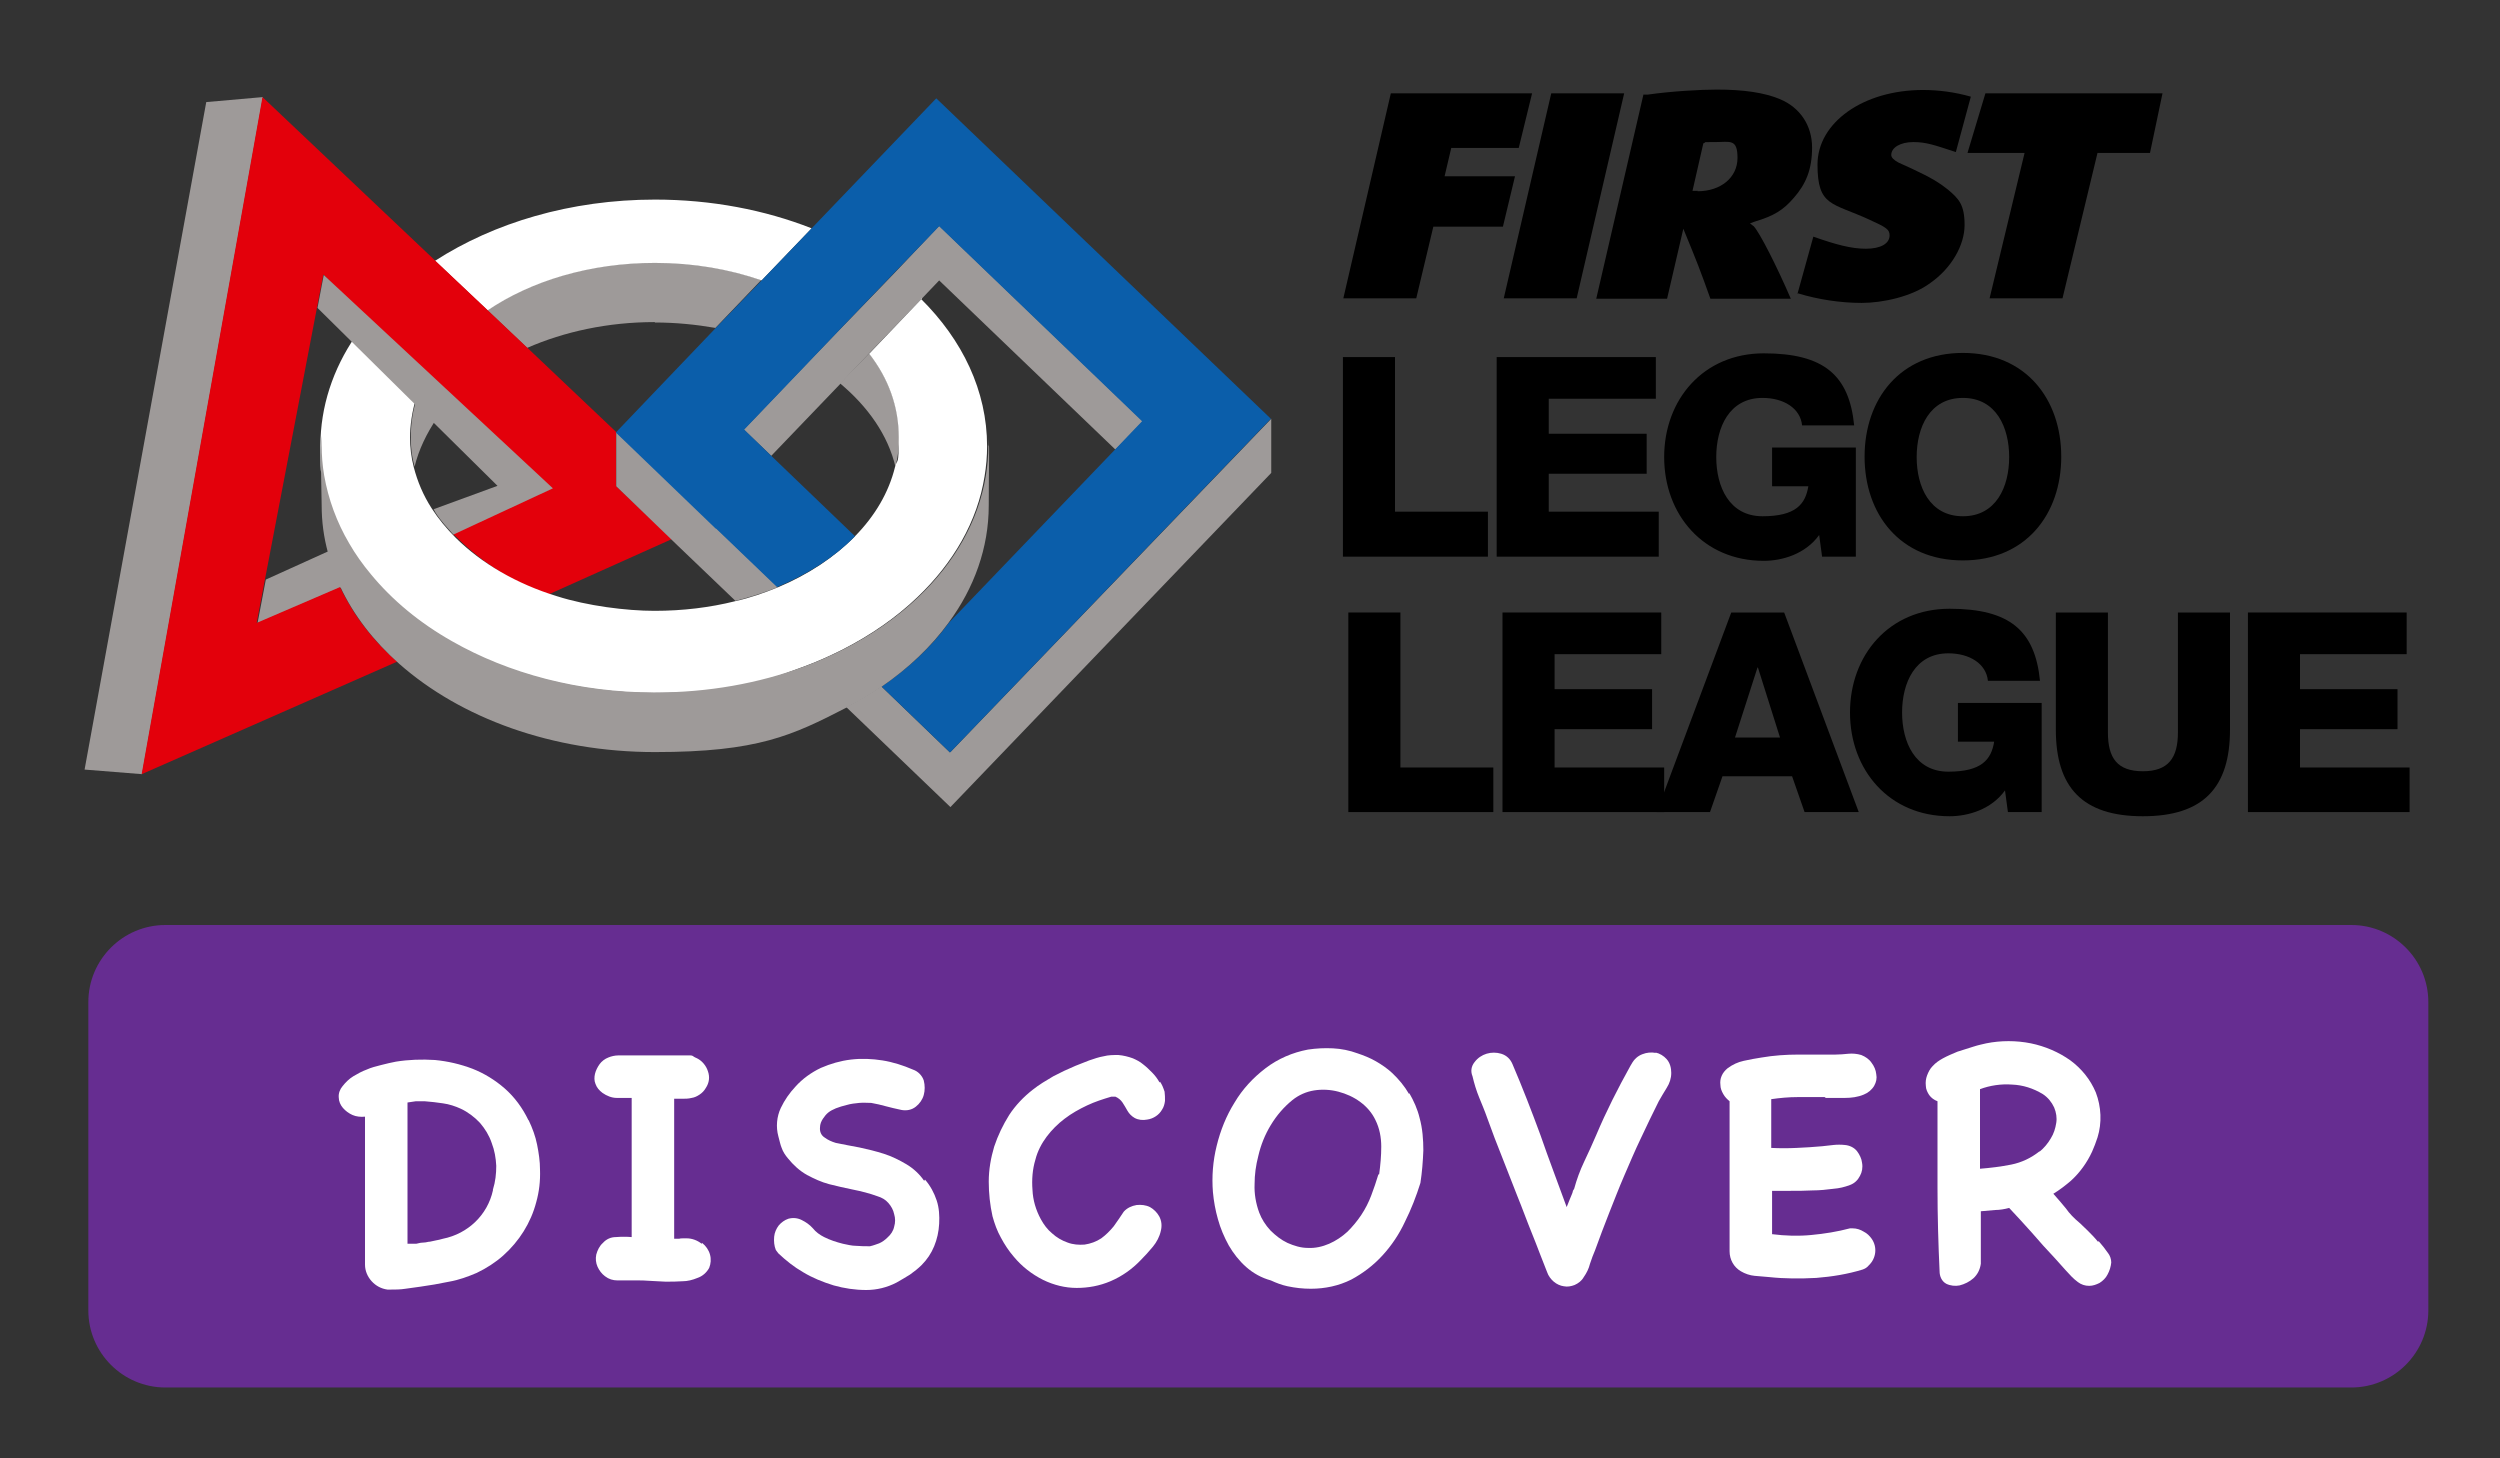 <?xml version="1.0" encoding="UTF-8"?>
<svg id="UALjoven_First_Lego_League" xmlns="http://www.w3.org/2000/svg" version="1.1" viewBox="0 0 600 350">
  <rect x="0" y="0" width="600" height="350" fill="#333333" stroke="none"/>
  <!-- Generator: Adobe Illustrator 29.2.1, SVG Export Plug-In . SVG Version: 2.1.0 Build 116)  -->
  <defs>
    <style>
      .st0 {
        fill: #0b5eaa;
      }

      .st1 {
        fill: #fff;
      }

      .st2 {
        fill: #662d91;
      }

      .st3 {
        display: none;
      }

      .st4 {
        fill: #9e9a99;
      }

      .st5 {
        fill: #e3000b;
      }
    </style>
  </defs>
  <g id="DISCOVER">
    <path class="st2" d="M564.3,222H39.7c-10.2,0-18.5,8.3-18.5,18.5v74c0,10.2,8.3,18.5,18.5,18.5h524.6c10.2,0,18.5-8.3,18.5-18.5v-74c0-10.2-8.3-18.5-18.5-18.5"/>
    <path class="st1" d="M338.2,262.6c-1.1-1.9-2.5-3.6-4.1-5.1-1.2-1.1-2.5-2-3.9-2.8-1.4-.8-2.9-1.4-4.4-1.9-1.9-.7-3.9-1.1-5.9-1.2-2-.1-4,0-6,.3-3.7.7-7.2,2.2-10.2,4.5-3,2.3-5.5,5-7.4,8.2-2,3.2-3.4,6.7-4.3,10.4-.9,3.6-1.2,7.4-.9,11.1.2,2.2.6,4.4,1.2,6.5.6,2.2,1.5,4.3,2.6,6.3,1.1,1.9,2.5,3.7,4.2,5.2,1.7,1.5,3.7,2.6,5.9,3.2,1.3.6,2.6,1.1,4,1.4,1.9.4,3.7.6,5.6.6,3.4,0,6.7-.7,9.7-2.2,2.8-1.5,5.3-3.4,7.5-5.8,2.2-2.4,4-5.1,5.4-8.1,1.5-3,2.7-6.1,3.7-9.3h0c.4-2.6.6-5.2.7-7.8,0-2.6-.2-5.3-.9-7.8-.5-2.1-1.4-4.1-2.5-6ZM330.8,281.9c-.5,1.7-1.1,3.4-1.7,5-.6,1.6-1.4,3.2-2.4,4.7-1,1.5-2.1,2.8-3.3,4-1.3,1.2-2.8,2.2-4.4,2.9-1.6.7-3.4,1.1-5.1,1-1.7,0-3.3-.5-4.9-1.2-1.5-.7-2.9-1.8-4.1-3-1.2-1.3-2.1-2.7-2.7-4.3-.8-2.2-1.2-4.5-1.1-6.8,0-2.3.3-4.5.9-6.8.6-2.6,1.6-5.1,3-7.4,1.4-2.3,3.1-4.3,5.2-6,1.5-1.2,3.3-2,5.2-2.3,1.9-.3,3.9-.2,5.8.3,1.9.5,3.7,1.3,5.3,2.5,1.5,1.1,2.8,2.6,3.6,4.3,1,2,1.4,4.2,1.4,6.4,0,2.2-.2,4.4-.5,6.6Z"/>
    <path class="st1" d="M278.3,259.8c-.5-.9-1.1-1.7-1.8-2.4-.7-.7-1.4-1.4-2.2-2-.7-.6-1.5-1-2.4-1.4-1.1-.4-2.3-.7-3.5-.8-1.2,0-2.4,0-3.5.3-1.2.2-2.3.6-3.5,1-1.1.4-2.2.9-3.3,1.3-1.9.8-3.6,1.6-5.3,2.5-1.7,1-3.4,2-4.9,3.2-2.2,1.7-4.2,3.8-5.7,6.1-1.5,2.4-2.7,4.9-3.6,7.6-.8,2.7-1.3,5.5-1.3,8.4,0,2.8.3,5.6.9,8.3.5,1.8,1.1,3.5,2,5.1.9,1.7,1.9,3.2,3.1,4.6,1.9,2.3,4.3,4.2,7.1,5.6,2.5,1.2,5.2,1.9,8,1.9,2.8,0,5.5-.5,8.1-1.6,2.8-1.2,5.2-2.9,7.3-5.1,1-1,1.9-2,2.9-3.2.9-1.1,1.6-2.4,1.9-3.8.3-1.2.2-2.4-.4-3.5-.5-.9-1.3-1.7-2.2-2.2-1-.5-2.1-.6-3.2-.5-1.2.2-2.3.7-3.1,1.6-.8,1.2-1.6,2.4-2.4,3.5-.9,1.1-1.9,2.1-3,2.9-1.2.8-2.6,1.3-4,1.5-1.4.1-2.8,0-4.1-.5-1.4-.5-2.6-1.2-3.7-2.2-1.1-.9-2-2.1-2.7-3.4-1.2-2.2-1.9-4.6-2-7-.2-2.5,0-5,.7-7.3.5-2,1.5-3.9,2.7-5.5,1.2-1.6,2.7-3.1,4.3-4.3,1.7-1.3,3.5-2.3,5.4-3.2,1.9-.9,3.8-1.5,5.8-2.1.3,0,.7,0,1,0,.7.3,1.3.8,1.7,1.4.4.6.8,1.3,1.2,2,.4.7,1,1.3,1.7,1.7.9.5,2,.6,3,.4.8-.1,1.5-.4,2.1-.8.6-.4,1.1-.9,1.5-1.6.4-.6.6-1.3.7-2.1,0-.7,0-1.5-.1-2.2-.3-.9-.6-1.7-1.1-2.4Z"/>
    <path class="st1" d="M168.4,298.5c-1-.8-2.3-1.3-3.6-1.3h-.6c-.4,0-.9,0-1.2.1-.4,0-.8,0-1.2,0v-33.6c0,0,2,0,2,0,.7,0,1.4,0,2.2-.2.7-.1,1.3-.4,1.9-.8.6-.4,1.1-.9,1.5-1.6.8-1.2,1-2.6.5-4-.4-1.3-1.4-2.5-2.6-3.1-.3-.1-.6-.3-.8-.4-.2-.2-.5-.3-.8-.3-2.9,0-5.9,0-8.7,0-2.9,0-5.8,0-8.6,0-.8,0-1.7.2-2.4.5-.8.3-1.6.9-2.1,1.6-.5.7-.9,1.5-1.1,2.3-.2.8-.2,1.7.1,2.4.3.9.9,1.6,1.7,2.2,1,.7,2.2,1.2,3.4,1.2,1.1,0,2.3,0,3.6,0v33.4c-1.2-.1-2.5-.1-3.8,0-1.2,0-2.3.5-3.1,1.4-.8.7-1.3,1.7-1.6,2.8-.2,1-.1,2,.3,2.9.4.9,1,1.7,1.8,2.3.9.7,1.9,1,3,1h5c.6,0,1.5,0,2.7.1s2.5.1,3.8.2c1.4,0,2.8,0,4.1-.1,1.2,0,2.4-.3,3.6-.8,1.2-.4,2.2-1.3,2.8-2.4.4-1,.5-2.1.2-3.2-.3-1.1-1-2.1-1.9-2.8Z"/>
    <path class="st1" d="M221.8,283.4c-1.1-1.6-2.6-3-4.3-4-1.7-1-3.5-1.9-5.4-2.5-1.9-.6-3.9-1.1-5.8-1.5-2-.4-3.9-.7-5.7-1.1-1-.3-1.9-.7-2.7-1.3-.8-.5-1.2-1.4-1.1-2.4,0-.8.3-1.5.7-2.1.4-.6.8-1.1,1.3-1.5.5-.4,1.1-.7,1.8-1,.8-.3,1.7-.6,2.6-.8,1-.3,2-.4,3-.5,1-.1,2,0,2.9,0,1.2.2,2.4.5,3.5.8s2.4.6,3.8.9c1.2.2,2.4,0,3.4-.8.9-.7,1.6-1.7,1.9-2.8.3-1.1.3-2.3,0-3.5-.4-1.2-1.4-2.2-2.6-2.6-2.3-1-4.8-1.8-7.3-2.2-2.5-.4-5.1-.5-7.6-.2-2.5.3-4.9,1-7.2,2-2.3,1.1-4.4,2.6-6.1,4.5-1.4,1.5-2.6,3.2-3.5,5.1-1,2.1-1.2,4.6-.6,6.8.3,1.1.5,2.1.8,2.8.3.9.9,1.8,1.5,2.5,1.3,1.6,2.8,3,4.6,4,1.7.9,3.4,1.7,5.3,2.2,1.9.5,3.8.9,5.7,1.3,2,.4,4,.9,5.9,1.6,1,.3,1.9.8,2.6,1.6.7.8,1.2,1.7,1.4,2.7.3,1,.3,2,0,3-.2,1-.8,1.9-1.6,2.6-.6.6-1.3,1.1-2,1.4-.6.2-1.3.5-2.2.7-1.1,0-2.2,0-3.3-.1-1.1,0-2.2-.3-3.2-.5-1.6-.4-3.1-.9-4.5-1.6-1-.5-2-1.2-2.7-2.1-.8-.9-1.7-1.5-2.7-2-1-.5-2.1-.6-3.2-.3-.9.3-1.7.9-2.3,1.6-.6.8-1,1.7-1.1,2.7-.1,1.1,0,2.2.4,3.2l.6.8c1.8,1.7,3.8,3.3,5.9,4.5,2.3,1.4,4.8,2.4,7.4,3.2,2.5.7,5.1,1.1,7.8,1.1,2.5,0,5-.6,7.3-1.8,1.1-.6,2.2-1.3,3.2-1.9,1-.7,2-1.5,2.8-2.3,1.3-1.3,2.3-2.8,3-4.5h0c.7-1.7,1.1-3.5,1.2-5.4.1-1.9,0-3.8-.6-5.6-.6-1.8-1.5-3.5-2.8-5Z"/>
    <path class="st1" d="M126.8,268.8c-1.4-2.9-3.3-5.5-5.7-7.6-2.3-2-4.9-3.6-7.7-4.7-2.9-1.1-5.9-1.8-9-2.1-3.2-.2-6.3-.1-9.4.4-1.1.2-2.3.5-3.5.8-1.2.3-2.4.6-3.5,1.1-1.1.4-2.2,1-3.2,1.6-1,.6-1.9,1.5-2.6,2.4-.6.7-1,1.7-.9,2.7,0,.9.4,1.8,1,2.5.6.7,1.4,1.3,2.3,1.7.9.4,2,.5,3,.4v35.5c0,1.5.6,2.9,1.6,4,1,1.1,2.3,1.8,3.8,2h.6c1.2,0,2.5,0,3.7-.2l3.6-.5c2.2-.3,4.5-.7,6.9-1.2,2.3-.4,4.5-1.2,6.6-2.1,2.3-1.1,4.5-2.5,6.4-4.2,3.8-3.4,6.6-7.8,7.9-12.8.7-2.5,1-5.1.9-7.8,0-2-.3-4-.7-6-.4-2-1.1-3.9-2-5.8ZM118.3,285.7c-1.3,5.9-6,10.4-12,11.6-.6.2-1.2.3-1.7.4s-.9.2-1.4.3c-.5,0-.9.2-1.4.2-.5,0-1.2.1-1.9.3-.2,0-.4,0-.6,0-.2,0-.5,0-.7,0-.3,0-.6,0-.8,0v-33.9c.7-.1,1.4-.2,2-.3.6,0,1.3,0,2.1,0,1.5.1,3,.3,4.4.5,1.5.2,3,.7,4.3,1.3,1.7.8,3.3,2,4.6,3.4,1.2,1.4,2.2,3,2.8,4.8.7,1.8,1,3.6,1.1,5.5,0,1.9-.2,3.8-.8,5.7Z"/>
    <path class="st1" d="M397.4,252.7c-1.1-.2-2.2-.1-3.2.3-1.1.4-2,1.2-2.6,2.3l-.3.5c-3,5.4-5.8,10.9-8.2,16.6-.9,2.1-1.9,4.3-2.9,6.4-1,2.1-1.8,4.3-2.4,6.5-.1.2-.2.3-.3.5,0,.2-.1.4-.2.7-.1.3-.3.7-.5,1.2l-.8,2c-2.1-5.8-4.3-11.5-6.3-17.3-2.1-5.7-4.3-11.4-6.7-17-.5-1.2-1.4-2.1-2.7-2.5-2.3-.7-4.9,0-6.4,2-.8,1-1,2.2-.5,3.4.4,1.7.9,3.4,1.6,5.1.6,1.5,1.3,3.1,2,5.1,1.1,3.1,2.3,6.2,3.5,9.2,1.2,3.1,2.4,6.1,3.6,9.2.6,1.5,1.2,3,1.8,4.6s1.2,3.1,1.8,4.6,1.2,3,1.8,4.6c.6,1.5,1.2,3.1,1.8,4.6.3.9.9,1.7,1.6,2.3.7.6,1.6,1,2.4,1.1.9.2,1.8,0,2.6-.3.9-.4,1.7-1,2.2-1.9.7-1,1.2-2,1.5-3.2.4-1.2.8-2.3,1.2-3.2,1.1-3,2.2-6,3.4-9s2.3-5.9,3.6-8.9c1.3-3,2.6-6.1,4-9,1.4-3,2.8-5.9,4.3-8.9.6-1.1,1.3-2.2,1.9-3.2h0c.7-1.1,1.1-2.3,1.1-3.6,0-1.2-.3-2.4-1.1-3.3-.7-.8-1.7-1.4-2.7-1.6Z"/>
    <path class="st1" d="M438.2,263.5c1.5,0,3,0,4.6,0,1.5,0,3.1-.2,4.5-.8,1-.4,1.9-1.1,2.5-2.1.5-.9.7-1.8.5-2.8-.1-1-.5-1.9-1.1-2.7-.6-.9-1.5-1.5-2.5-1.9-1-.3-2.1-.4-3.1-.3-1,.1-2.1.2-3.1.2-3,0-6,0-8.9,0-2.9,0-5.9.2-8.8.7-1.4.2-2.9.5-4.3.8-1.4.3-2.7.9-3.9,1.8-.6.5-1.1,1.1-1.4,1.8-.3.7-.4,1.4-.3,2.2,0,.8.3,1.5.7,2.2.4.7.9,1.2,1.5,1.7v36c0,2,1,3.8,2.7,4.8,1,.6,2.2,1,3.3,1.1,1.3.1,2.4.2,3.5.3,3.7.4,7.5.4,11.3.2,3.8-.3,7.5-.9,11.1-2,.6-.2,1.1-.5,1.5-1,1.8-1.7,2.1-4.4.7-6.4-.5-.7-1.1-1.3-1.9-1.7-.8-.5-1.7-.8-2.7-.8h-.6c-3,.8-6.1,1.3-9.3,1.6-3.1.3-6.3.2-9.4-.2v-10.4c1.2,0,2.7,0,4.4,0s3.5,0,5.3-.1c1.8,0,3.5-.2,5.1-.4,1.3-.1,2.6-.4,3.9-.9,1.1-.4,1.9-1.2,2.4-2.2.5-.9.7-2,.5-3.1-.1-1-.6-2-1.2-2.8-.7-.9-1.8-1.4-2.9-1.5-.9-.1-1.9-.1-2.8,0-.9.1-1.8.2-2.7.3-2,.2-4.1.3-6.1.4-2,.1-4.1.1-6.1,0v-11.7c2.1-.3,4.2-.5,6.4-.5,2.1,0,4.3,0,6.4,0Z"/>
    <path class="st1" d="M503.5,298c-.8-1-1.7-1.9-2.5-2.7-.9-.8-1.5-1.5-2-1.9-1.2-1-2.3-2.1-3.2-3.4-1-1.2-2-2.4-3-3.5,1.5-.9,2.9-2,4.2-3.1,2.2-2,3.9-4.4,5.1-7,.5-1.1.9-2.2,1.3-3.4,1.1-3.5.9-7.4-.4-10.8-1.3-3.1-3.4-5.7-6.1-7.7-2.8-2-6.1-3.4-9.5-4.1-3.5-.7-7.2-.7-10.7,0-.8.2-1.9.4-3.1.8s-2.5.8-3.8,1.2c-1.2.5-2.4,1-3.5,1.6-.9.5-1.8,1.1-2.5,1.9-.6.6-1,1.4-1.3,2.2-.3.8-.4,1.6-.3,2.5,0,.8.4,1.6.8,2.2.5.7,1.2,1.2,2,1.5,0,6.9,0,13.8,0,20.7s.2,13.7.5,20.1c0,1.2.5,2.4,1.6,3,1,.5,2.2.6,3.2.4,1.2-.3,2.4-.9,3.3-1.7,1-.9,1.6-2.1,1.8-3.5v-12.6c1.1-.1,2.3-.2,3.4-.3,1.1,0,2.3-.2,3.4-.5,1.9,2,3.7,4,5.5,6,1.8,2.1,3.6,4.1,5.5,6.1.8.9,1.7,1.9,2.6,2.9.9,1,1.8,2,2.9,2.8.8.6,1.7.9,2.7.9.9,0,1.7-.3,2.5-.7.8-.5,1.5-1.2,1.9-2h0c.5-.9.8-1.9.9-2.9,0-.8-.3-1.7-.8-2.3-.7-1-1.4-1.9-2.2-2.8ZM489.5,276.3c-2,1.6-4.3,2.7-6.8,3.2-2.5.5-5,.8-7.5,1v-19.1c2.4-.9,5.1-1.3,7.7-1.1,2.6.1,5.1.9,7.4,2.3,1.2.8,2.1,1.9,2.7,3.2.5,1.2.7,2.5.5,3.7-.2,1.3-.6,2.6-1.3,3.7-.7,1.2-1.6,2.3-2.7,3.2Z"/>
  </g>
  <g id="ICONO">
    <path class="st4" d="M157.2,77.4c5,0,9.9.5,14.5,1.3l11-11.5c-7.7-2.7-16.4-4.2-25.6-4.2-15.6,0-29.7,4.3-40.2,11.4l9.6,9.1c8.9-3.9,19.4-6.2,30.6-6.2"/>
    <path class="st1" d="M157.2,63.1c9.2,0,17.8,1.5,25.6,4.2l12-12.5c-11.2-4.4-24-6.9-37.6-6.9-20.3,0-38.7,5.6-52.8,14.7l12.6,11.9c10.5-7.1,24.6-11.4,40.2-11.4"/>
    <path class="st4" d="M99.5,112c1-4.1,2.9-8,5.4-11.7l-4.8-4.9c-1,3-1.5,6.1-1.5,9.4s.3,4.9.9,7.2"/>
    <path class="st4" d="M63.8,139.1l-2,10.5,20.2-8.7c-1.3-2.7-1.5-6.2-2.3-9,0,0-15.9,7.2-15.9,7.2Z"/>
    <polygon class="st4" points="49.5 24.5 20.3 184.7 34.1 185.8 63.1 23.3 49.5 24.5"/>
    <path class="st5" d="M147.9,116.7v-13l-21.2-20.1-9.6-9.1-12.6-11.9L63,23.3l-29,162.5,61.3-27c-6.1-5.4-10.4-11.1-13.7-17.9l-20,8.6,2-10.5,12.9-67.4,1.1-5.7,10.7,10.8,13.7,13.8,5.9,5.9,24.3,20.9-23.5,10.8c6.1,6.1,13.4,11.5,23.1,14.5l29.4-13.2-13.4-12.8h0Z"/>
    <path class="st4" d="M214.9,112c.6-2.3.9-4.7.9-7.2,0-7.2-2.6-14.1-7.2-20l-7,7.2c6.7,5.6,11.5,12.4,13.3,20"/>
    <path class="st4" d="M228,180.6l-16.5-15.9c-2.6,1.8-5.5,3.5-8.4,5l25,24,77-80.2v-13l-77,80h-.1Z"/>
    <path class="st4" d="M171.9,126.7l-13.6-13.1-10.4-9.9v13l14.6,14.1,14,13.4c3.6-.9,7-2,10.2-3.3l-14.7-14.1h-.1Z"/>
    <polygon class="st4" points="225.4 54.2 214.5 65.7 202.4 78.2 194.1 86.8 178.5 103.1 185.1 109.4 201.7 92.1 208.6 84.8 221.3 71.6 225.4 67.3 267.7 107.9 274.3 101.1 225.4 54.2"/>
    <path class="st1" d="M221.3,71.6l-12.7,13.3c4.6,5.9,7.1,12.7,7.1,20s-.3,4.9-.9,7.2c-1.5,6.1-4.8,11.7-9.6,16.6-4.9,5-11.2,9.2-18.6,12.3-3.2,1.3-6.6,2.5-10.2,3.3-6,1.5-12.5,2.3-19.3,2.3s-16.2-1.2-23.4-3.5c-9.8-3-18.1-7.9-24.3-14-2.2-2.2-4.2-4.6-5.8-7.1-2-3.1-3.4-6.4-4.3-9.9-.6-2.3-.9-4.7-.9-7.2s.5-6.4,1.5-9.4l-14.6-14.8c-5.4,7.9-8.4,16.9-8.4,26.3s.2,4.8.6,7.2c.9,5.7,3,11.2,6,16.3,1.5,2.6,3.2,5,5.2,7.4,5.1,6.2,11.8,11.6,19.5,16.1,13.5,7.7,30.4,12.3,48.7,12.3s25-2.2,35.7-6.2c3.3-1.2,6.4-2.6,9.4-4.1,6.9-3.5,13.1-7.8,18.2-12.7,8.6-8.2,14.4-18.2,16.1-29,.4-2.4.6-4.8.6-7.2,0-13.3-5.9-25.5-15.9-35.4"/>
    <path class="st0" d="M171.8,126.8l14.7,14.1c7.4-3.1,13.8-7.2,18.7-12.2l-20.1-19.3-6.5-6.3,15.5-16.2,8.2-8.6,12.1-12.6,11-11.4,48.7,46.8-6.5,6.8-39.9,41.6c-4.2,5.8-9.7,10.9-16.1,15.3l16.4,15.8,77-80.1L224.7,23.6l-30,31.3-12,12.5-11.1,11.5-23.8,24.9,24,23.1h0Z"/>
    <path class="st4" d="M104.1,122.3s.4.6.4.7c1.2,1.9,2.8,3.6,4.3,5.3l23.9-11.1-55-51.2-1.5,7.9,43.2,42.7-15.3,5.6h0Z"/>
    <path class="st4" d="M237.2,107c0,2.4-.2,4.8-.6,7.2-1.8,10.9-7.5,20.8-16.1,29-5.1,4.9-11.3,9.2-18.2,12.7-3,1.5-6.1,2.9-9.4,4.1-10.8,4-22.9,6.2-35.7,6.2-18.3,0-35.2-4.6-48.7-12.3-7.8-4.4-14.4-9.9-19.5-16.1-2-2.4-3.7-4.8-5.2-7.4-3-5.1-5-10.6-6-16.3-.4-2.4-.6-4.8-.6-7.2s0-1.5,0-2.3h0c-.4,2.3,0,14.3,0,16.7,0,3.9.5,7.6,1.5,11.3.7,2.9,1.8,5.6,3,8.3,3.2,6.8,8,13,14.1,18.4,14.7,13,36.7,21.2,61.4,21.2s33-4,46-10.7c3-1.5,5.8-3.2,8.4-5,6.4-4.4,11.9-9.6,16.1-15.4,6.1-8.3,9.6-17.9,9.6-28.1s.2-12.3,0-16.3c0-.6,0,1.2,0,1.9"/>
  </g>
  <g id="FIRST_LEGO_LEAGUE">
    <polygon id="E" points="539.5 147 577.6 147 577.6 157 552 157 552 165.4 575.4 165.4 575.4 175 552 175 552 184.2 578.3 184.2 578.3 194.9 539.5 194.9 539.5 147"/>
    <path id="U" d="M535.2,175.1c0,13.9-6.4,20.8-20.9,20.8s-20.9-6.9-20.9-20.8v-28.1h12.5v28.8c0,6.2,2.3,9.3,8.4,9.3s8.4-3.2,8.4-9.3v-28.8h12.5v28.1Z"/>
    <path id="G" d="M489.9,194.9h-8l-.7-5.2c-3.3,4.6-8.9,6.2-13.3,6.2-14.5,0-23.9-11.1-23.9-24.9s9.4-24.9,23.9-24.9,20.5,5.3,21.7,17.3h-12.5c-.4-4.1-4.4-6.6-9.5-6.6-8,0-11.1,7.1-11.1,14.2s3.1,14.2,11.1,14.2,10.3-2.9,11-7.2h-8.7v-9.3h20.1v26.2h-.1Z"/>
    <path id="A" d="M415.5,147h12.7l17.9,47.9h-13l-3-8.6h-16.7l-3,8.6h-12.8l17.9-47.9ZM416.3,177h10.9l-5.3-16.8h-.1l-5.4,16.8h-.1Z"/>
    <polygon id="E1" points="360.6 147 398.7 147 398.7 157 373.1 157 373.1 165.4 396.5 165.4 396.5 175 373.1 175 373.1 184.2 399.4 184.2 399.4 194.9 360.6 194.9 360.6 147"/>
    <polygon id="L" points="323.6 147 336.1 147 336.1 184.2 358.4 184.2 358.4 194.9 323.6 194.9 323.6 147"/>
    <path id="R" class="st3" d="M497.7,88c2.4,0,4.3,1.9,4.3,4.3s-1.9,4.3-4.3,4.3-4.3-1.9-4.3-4.3,1.9-4.3,4.3-4.3M497.7,96c2.1,0,3.7-1.7,3.7-3.7s-1.7-3.8-3.7-3.8-3.7,1.7-3.7,3.7,1.7,3.7,3.7,3.7M496,90.1h1.5c1.4,0,2.1.6,2.1,1.6s-.3,1-.8,1.2h0c.1.2.6,1,1.1,1.6h-1.6c-.3-.6-.4-.8-.8-1.5v1.5h-1.4v-4.3h-.1ZM497.5,92.1c.4,0,.6-.2.6-.5s-.2-.5-.6-.5,0,0-.2,0v1h.2"/>
    <path id="O" d="M471.1,84.7c15.1,0,23.6,11.1,23.6,24.9s-8.5,24.9-23.6,24.9-23.6-11.1-23.6-24.9,8.5-24.9,23.6-24.9M471.1,123.9c8,0,11.1-7.1,11.1-14.2s-3.1-14.2-11.1-14.2-11.1,7.1-11.1,14.2,3.1,14.2,11.1,14.2"/>
    <path id="G1" d="M445.3,133.6h-8l-.7-5.2c-3.3,4.6-8.9,6.2-13.3,6.2-14.5,0-23.9-11.1-23.9-24.9s9.4-24.9,23.9-24.9,20.5,5.3,21.7,17.3h-12.5c-.4-4.1-4.4-6.6-9.5-6.6-8,0-11.1,7.1-11.1,14.2s3.1,14.2,11.1,14.2,10.3-2.9,11-7.2h-8.7v-9.3h20.1v26.2h-.1Z"/>
    <polygon id="E2" points="359.2 85.7 397.4 85.7 397.4 95.7 371.7 95.7 371.7 104.1 395.2 104.1 395.2 113.7 371.7 113.7 371.7 122.8 398.1 122.8 398.1 133.6 359.2 133.6 359.2 85.7"/>
    <polygon id="L1" points="322.3 85.7 334.8 85.7 334.8 122.8 357.1 122.8 357.1 133.6 322.3 133.6 322.3 85.7"/>
    <path id="R1" class="st3" d="M503.2,62.8c2.4,0,4.3,1.9,4.3,4.3s-1.9,4.3-4.3,4.3-4.3-1.9-4.3-4.3,1.9-4.3,4.3-4.3M503.2,70.8c2.1,0,3.7-1.7,3.7-3.7s-1.7-3.7-3.7-3.7-3.7,1.7-3.7,3.7,1.6,3.7,3.7,3.7M501.6,64.9h1.5c1.4,0,2.1.5,2.1,1.6s-.3,1-.8,1.2h0c.1,0,.6.9,1.1,1.6h-1.6c-.3-.6-.4-.8-.8-1.5v1.5h-1.4v-4.3h-.1ZM503.1,66.9c.4,0,.6-.2.6-.5s-.2-.5-.6-.5,0,0-.2,0v1h.2"/>
    <polygon id="T" points="476.5 22.4 519 22.4 516 36.7 503.4 36.7 495 71.6 477.5 71.6 485.9 36.7 472.2 36.7 476.5 22.4"/>
    <path id="S" d="M431.5,70.4c4.9,1.5,10.3,2.3,15.3,2.3s12.1-1.5,16.5-4.8c5-3.5,8.2-9,8.2-13.9s-1.4-6.3-4-8.5c-2-1.6-4.1-2.9-8.4-4.9l-3.5-1.6c-1.1-.6-1.7-1.2-1.7-1.8,0-1.8,2.2-3.1,5.3-3.1s5,.7,10.2,2.4l3.6-13.3c-3.9-1.1-7.7-1.6-11.5-1.6-14.3,0-25.3,7.8-25.3,17.9s3.5,9.1,12.4,13.2c4.2,1.9,4.9,2.4,4.9,3.8,0,2-2.2,3.2-5.7,3.2s-7.2-1-12.6-2.9h0l-3.8,13.7h.1Z"/>
    <path id="R2" d="M394.4,22.7h1.1c5.6-.8,12.6-1.2,16.5-1.2,6.4,0,11.4.7,15.2,2.3,4.8,2,7.7,6.3,7.7,11.6s-1.5,8.8-4.4,12.1c-2.5,2.9-4.7,4.3-9.4,5.7l-1.1.4c.5.4.6.5.9.7,1.4,1.5,5.5,9.5,8.9,17.4h-19.3c-2.5-7-3.2-8.8-6.5-16.8l-3.9,16.8h-17l11.3-48.9h0ZM407.4,45.9c5.6,0,9.6-3.3,9.6-8s-1.8-3.8-5.5-3.8-1.6,0-2.7.3l-2.6,11.4h1.3"/>
    <polygon id="I" points="372.3 22.4 389.8 22.4 378.4 71.6 360.9 71.6 372.3 22.4"/>
    <polygon id="F" points="333.8 22.4 367.7 22.4 364.5 35.5 348.3 35.5 346.7 42.3 363.6 42.3 360.7 54.4 344 54.4 339.9 71.6 322.4 71.6 333.8 22.4"/>
  </g>
</svg>